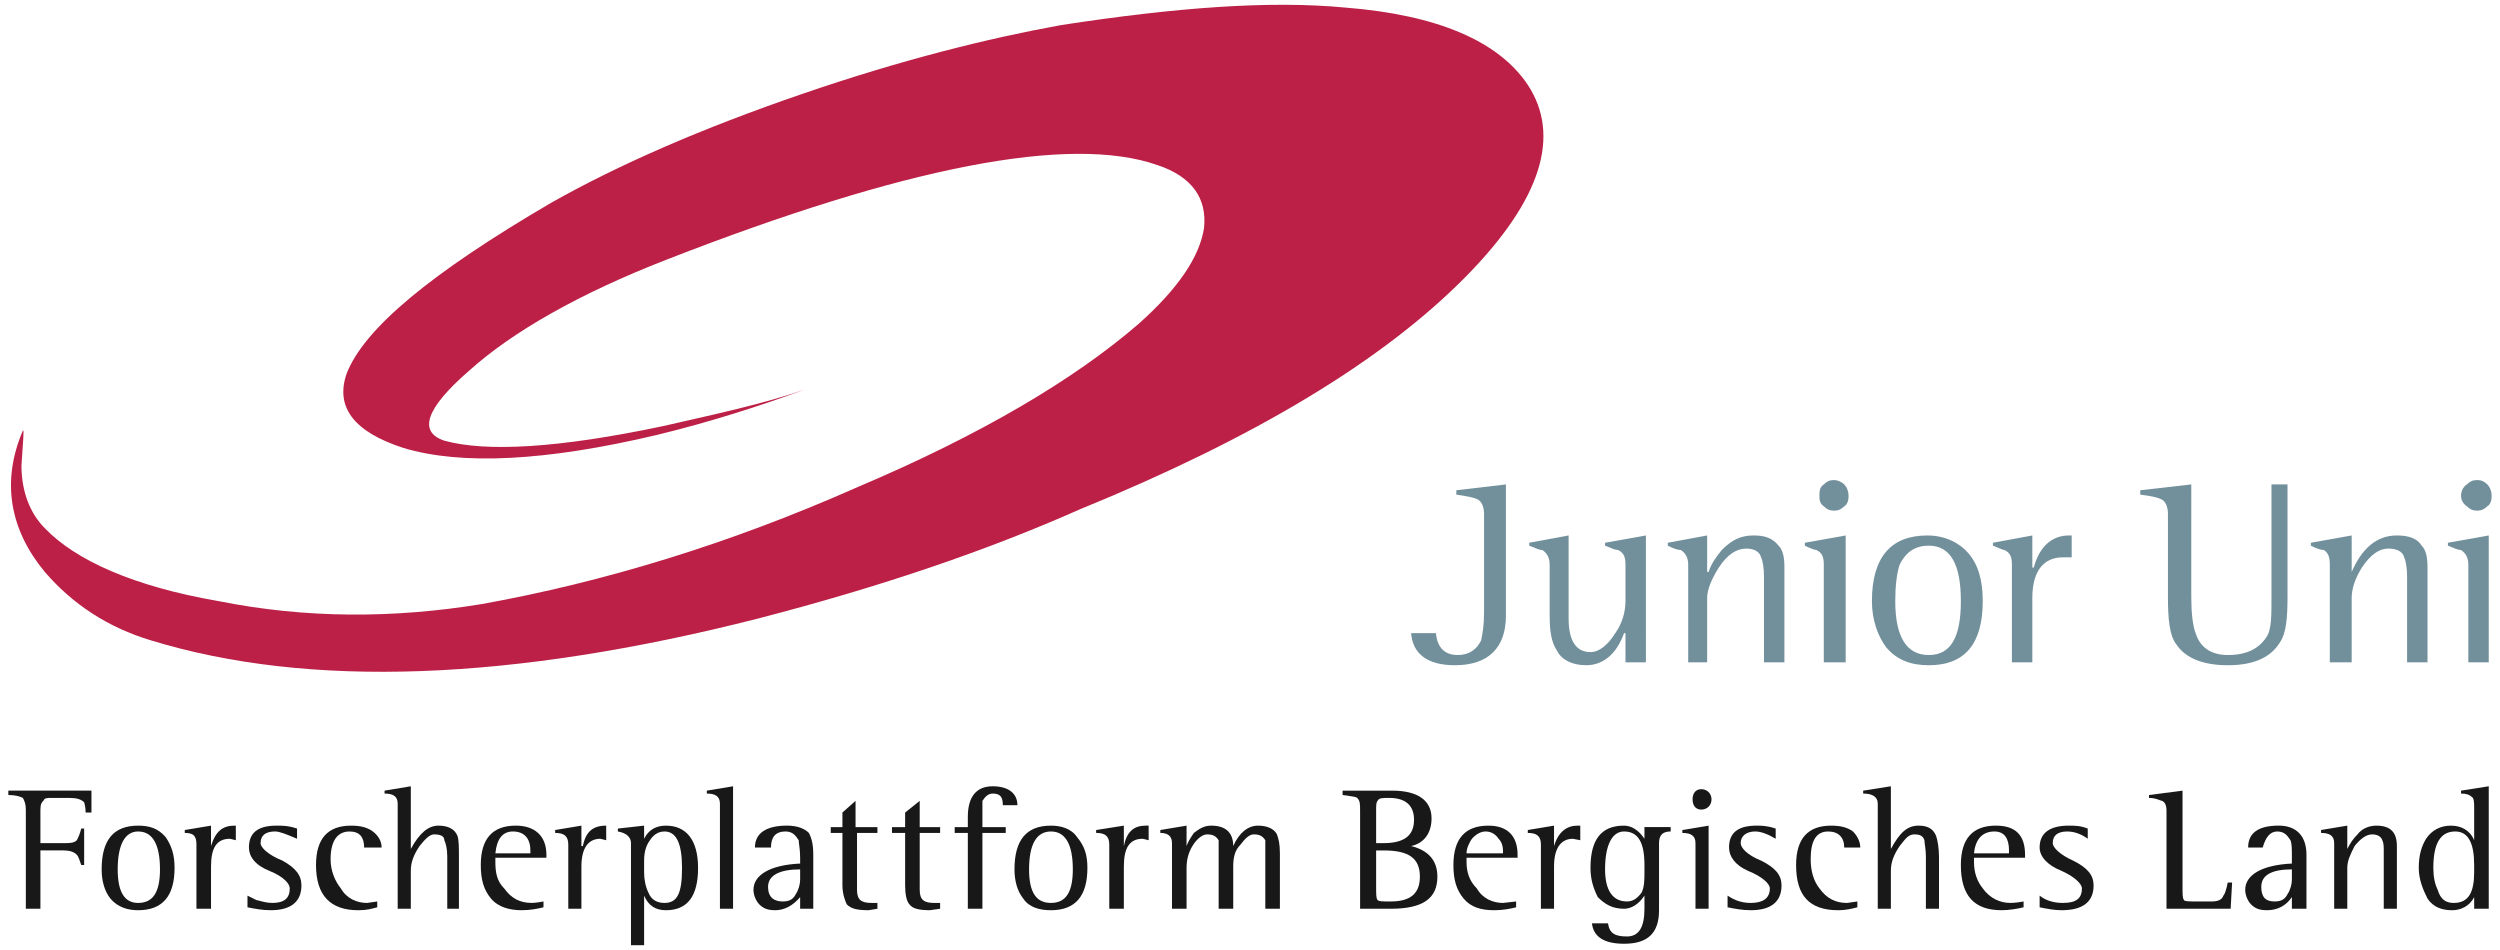 <?xml version="1.0" encoding="utf-8"?>
<!-- Generator: Adobe Illustrator 14.0.0, SVG Export Plug-In . SVG Version: 6.00 Build 43363)  -->
<!DOCTYPE svg PUBLIC "-//W3C//DTD SVG 1.1//EN" "http://www.w3.org/Graphics/SVG/1.1/DTD/svg11.dtd">
<svg version="1.1" id="Ebene_1" xmlns="http://www.w3.org/2000/svg" xmlns:xlink="http://www.w3.org/1999/xlink" x="0px" y="0px"
	 width="300px" height="114px" viewBox="0 0 300 114" enable-background="new 0 0 300 114" xml:space="preserve">
<g>
	<g>
		<path fill="#191818" d="M84.817,94.877v0.351c1.05,0,1.575,0.35,1.575,1.225v12.599h1.575V94.353L84.817,94.877z"/>
		<path fill="#191818" d="M77.293,100.652L77.293,100.652v-1.576l-3.15,0.352v0.35c1.05,0.174,1.575,0.699,1.575,1.399v12.249h1.575
			v-5.949l0,0c0.525,1.225,1.4,1.75,2.625,1.75c2.625,0,3.85-1.75,3.85-5.074c0-3.326-1.4-5.076-3.85-5.076
			C78.693,99.076,77.818,99.602,77.293,100.652z M77.293,104.677v-1.399c0-0.875,0.174-1.75,0.7-2.451
			c0.35-0.523,0.875-1.049,1.75-1.049c1.4,0,2.1,1.399,2.1,4.375c0,2.975-0.525,4.199-2.1,4.199c-0.875,0-1.575-0.351-1.925-1.225
			C77.468,106.426,77.293,105.552,77.293,104.677z"/>
		<path fill="#191818" d="M72.744,100.826v-1.75l0,0c-1.575,0-2.45,0.701-2.8,2.451h-0.175v-2.451l-3.15,0.525v0.35
			c1.05,0,1.575,0.352,1.575,1.4v7.699h1.575v-5.074c0-2.275,0.875-3.324,2.275-3.324L72.744,100.826z"/>
		<path fill="#191818" d="M59.444,103.451v-0.524h6.125v-0.351c0-2.273-1.399-3.5-3.675-3.5c-2.8,0-4.2,1.576-4.2,4.726
			c0,1.75,0.35,2.976,1.225,4.024c0.875,1.05,2.274,1.4,3.675,1.4c1.05,0,1.925-0.176,2.625-0.351v-0.7
			c-0.875,0.176-1.4,0.176-1.4,0.176c-1.399,0-2.45-0.525-3.325-1.75C59.62,105.727,59.444,104.677,59.444,103.451z M63.645,102.052
			v0.351h-4.2c0.175-1.75,0.875-2.625,2.101-2.625C62.944,99.777,63.645,100.652,63.645,102.052z"/>
		<path fill="#191818" d="M52.096,100.127c0.7,0,1.225,0.176,1.225,0.699c0.175,0.351,0.35,1.051,0.35,1.926v6.299h1.4v-6.124
			c0-1.226,0-2.101-0.175-2.624c-0.35-0.875-1.225-1.227-2.275-1.227c-1.225,0-2.274,0.875-3.324,2.801l0,0v-7.524l-3.15,0.524
			v0.351c1.05,0,1.575,0.35,1.575,1.225v12.599h1.575v-4.549c0-1.051,0.35-1.926,1.05-2.975
			C51.046,100.652,51.57,100.127,52.096,100.127z"/>
		<path fill="#191818" d="M35.647,100.652v-1.225c-1.05-0.352-1.75-0.352-2.45-0.352c-2.274,0-3.325,0.875-3.325,2.625
			c0,1.051,0.7,2.101,2.45,2.801c1.75,0.699,2.45,1.574,2.45,2.1c0,1.225-0.7,1.75-2.1,1.75c-0.7,0-1.225-0.176-1.925-0.351
			c-0.35-0.175-0.699-0.349-1.05-0.524v1.399c0.875,0.175,1.75,0.351,2.8,0.351c2.45,0,3.675-1.051,3.675-2.975
			c0-1.225-0.7-2.1-2.275-2.975c-1.75-0.701-2.625-1.576-2.625-2.101c0-0.874,0.525-1.399,1.75-1.399
			C33.547,99.777,34.422,100.127,35.647,100.652z"/>
		<path fill="#191818" d="M40.896,106.602c-0.7-0.875-1.225-2.1-1.225-3.5c0-2.275,0.875-3.324,2.274-3.324
			c1.225,0,1.75,0.699,1.75,1.924h2.1c0-0.699-0.35-1.398-1.05-1.924s-1.575-0.701-2.625-0.701c-2.8,0-4.199,1.576-4.199,4.726
			c0,3.675,1.75,5.425,5.074,5.425c1.05,0,1.575-0.176,2.275-0.351v-0.7l-1.225,0.176C42.821,108.352,41.596,107.826,40.896,106.602
			z"/>
		<path fill="#191818" d="M19.898,100.477c-0.875-1.049-1.925-1.4-3.325-1.4c-2.975,0-4.375,1.75-4.375,5.25
			c0,1.4,0.35,2.625,1.05,3.5c0.875,1.05,2.1,1.4,3.324,1.4c2.975,0,4.375-1.75,4.375-5.074
			C20.948,102.576,20.598,101.527,19.898,100.477z M16.573,99.777c1.75,0,2.625,1.574,2.625,4.549c0,2.801-0.875,4.025-2.625,4.025
			c-1.575,0-2.449-1.225-2.449-4.025C14.124,101.352,14.999,99.777,16.573,99.777z"/>
		<path fill="#191818" d="M22.173,99.951c1.05,0,1.4,0.352,1.4,1.4v7.699h1.75v-5.074c0-2.275,0.7-3.324,2.275-3.324l0.7,0.174
			v-1.75h-0.175c-1.4,0-2.275,0.701-2.8,2.451v-2.451l-3.149,0.525V99.951z"/>
		<path fill="#191818" d="M1,94.877v0.525c0.875,0,1.399,0.175,1.75,0.35c0.175,0.351,0.35,0.7,0.35,1.4v11.898h1.75v-6.999h2.8
			c0.7,0,1.225,0.175,1.574,0.524c0.176,0.176,0.351,0.701,0.525,1.226h0.35v-4.374h-0.35c-0.175,0.699-0.35,1.049-0.525,1.398
			c-0.35,0.351-0.875,0.351-1.574,0.351h-2.8v-4.024c0-0.7,0.175-0.875,0.35-1.05c0.175-0.351,0.351-0.351,1.05-0.351h2.1
			c0.875,0,1.4,0.176,1.75,0.525c0,0,0.176,0.525,0.176,1.225h0.699v-2.625H1z"/>
		<path fill="#191818" d="M295.325,94.877v0.351c0.699,0,1.05,0.175,1.225,0.35c0.35,0.175,0.35,0.7,0.35,1.4v3.849
			c-0.524-1.225-1.574-1.75-2.799-1.75c-1.226,0-2.274,0.525-2.975,1.576c-0.525,0.875-0.875,1.924-0.875,3.5
			c0,1.399,0.524,2.625,1.049,3.674c0.7,1.05,1.75,1.4,2.975,1.4c1.051,0,2.101-0.525,2.625-1.574v1.398h1.75V94.353L295.325,94.877
			z M292,104.152c0-2.976,0.875-4.375,2.625-4.375c1.575,0,2.274,1.399,2.274,4.024v0.875c0,2.45-0.699,3.675-2.449,3.675
			c-0.874,0-1.575-0.351-1.926-1.574C292.175,106.076,292,105.201,292,104.152z"/>
		<path fill="#191818" d="M282.901,100.127c-0.525,0.525-0.875,1.05-1.226,1.75l0,0v-2.801l-3.149,0.525v0.35
			c1.051,0,1.575,0.352,1.575,1.226v7.874h1.574v-4.898c0-0.875,0.351-1.576,0.874-2.625c0.701-0.875,1.402-1.4,2.101-1.4
			c0.524,0,1.052,0.176,1.226,0.699c0.174,0.351,0.174,0.701,0.174,1.4v6.824h1.576v-7.523c0-1.576-0.701-2.451-2.451-2.451
			C284.3,99.076,283.425,99.428,282.901,100.127z"/>
		<path fill="#191818" d="M269.776,101.701h1.75c0.351-1.225,0.875-1.924,1.75-1.924s1.226,0.525,1.576,1.049
			c0.174,0.351,0.174,1.051,0.174,2.101v0.7c-3.674,0.175-5.6,1.4-5.6,3.15c0,0.699,0.35,1.398,0.7,1.75
			c0.524,0.523,1.05,0.699,1.925,0.699c1.225,0,2.275-0.525,2.975-1.574v1.398h1.75v-6.475c0-2.273-1.226-3.5-3.324-3.5
			C271.002,99.076,269.776,99.951,269.776,101.701z M275.026,104.326v1.226c0,0.524-0.174,1.226-0.524,1.749
			c-0.351,0.7-0.875,0.875-1.575,0.875c-1.05,0-1.574-0.523-1.574-1.75C271.353,105.027,272.577,104.326,275.026,104.326z"/>
		<path fill="#191818" d="M267.853,105.902h-0.524c-0.176,0.875-0.351,1.398-0.526,1.574c-0.174,0.524-0.699,0.699-1.399,0.699
			h-1.75c-0.875,0-1.573,0-1.573-0.175c-0.177-0.175-0.177-0.7-0.177-1.575V94.877l-4.024,0.525v0.35c0.875,0,1.4,0.351,1.576,0.351
			c0.348,0.175,0.524,0.524,0.524,1.225v11.724h7.698L267.853,105.902z"/>
		<path fill="#191818" d="M246.329,101.177c0-0.874,0.525-1.399,1.75-1.399c0.875,0,1.75,0.35,2.449,0.875v-1.225
			c-0.875-0.352-1.574-0.352-2.274-0.352c-2.274,0-3.499,0.875-3.499,2.625c0,1.051,0.875,2.101,2.625,2.801
			c1.574,0.699,2.449,1.574,2.449,2.1c0,1.225-0.7,1.75-2.275,1.75c-0.875,0-1.924-0.176-2.799-0.875v1.399
			c0.875,0.175,1.75,0.351,2.625,0.351c2.624,0,3.85-1.051,3.85-2.975c0-1.225-0.701-2.1-2.451-2.975
			C247.204,102.576,246.329,101.701,246.329,101.177z"/>
		<path fill="#191818" d="M232.68,102.927c0-1.226-0.175-2.101-0.349-2.624c-0.35-0.875-1.051-1.227-2.1-1.227
			c-1.4,0-2.275,0.875-3.326,2.801v-7.524l-3.324,0.524v0.351c1.05,0,1.75,0.35,1.75,1.225v12.599h1.574v-4.549
			c0-1.051,0.351-1.926,1.051-2.975c0.699-0.875,1.049-1.4,1.75-1.4c0.699,0,1.049,0.176,1.224,0.699
			c0,0.351,0.177,1.051,0.177,1.926v6.299h1.573V102.927z"/>
		<path fill="#191818" d="M236.88,103.451v-0.524h6.125v-0.351c0-2.273-1.05-3.5-3.5-3.5c-2.799,0-4.201,1.576-4.201,4.726
			c0,3.675,1.576,5.425,4.902,5.425c0.874,0,1.924-0.176,2.624-0.351v-0.7c-0.875,0.176-1.575,0.176-1.575,0.176
			c-1.226,0-2.451-0.525-3.326-1.75C237.229,105.727,236.88,104.677,236.88,103.451z M241.08,102.052v0.351h-4.2
			c0.174-1.75,1.049-2.625,2.451-2.625C240.554,99.777,241.08,100.652,241.08,102.052z"/>
		<path fill="#191818" d="M213.083,100.652v-1.225c-1.051-0.352-1.75-0.352-2.276-0.352c-2.274,0-3.323,0.875-3.323,2.625
			c0,1.051,0.698,2.101,2.273,2.801c1.75,0.699,2.625,1.574,2.625,2.1c0,1.225-0.875,1.75-2.274,1.75
			c-0.875,0-1.75-0.176-2.801-0.875v1.399c0.875,0.175,1.75,0.351,2.801,0.351c2.448,0,3.675-1.051,3.675-2.975
			c0-1.225-0.699-2.1-2.449-2.975c-1.75-0.701-2.451-1.576-2.451-2.101c0-0.874,0.701-1.399,1.75-1.399
			C211.333,99.777,212.208,100.127,213.083,100.652z"/>
		<path fill="#191818" d="M218.332,106.602c-0.7-0.875-1.051-2.1-1.051-3.5c0-2.275,0.7-3.324,2.101-3.324
			c1.225,0,1.924,0.699,1.924,1.924h1.926c0-0.699-0.35-1.398-0.875-1.924c-0.701-0.525-1.576-0.701-2.625-0.701
			c-2.801,0-4.2,1.576-4.2,4.726c0,3.675,1.575,5.425,5.075,5.425c0.875,0,1.574-0.176,2.275-0.351v-0.7l-1.227,0.176
			C220.257,108.352,219.207,107.826,218.332,106.602z"/>
		<path fill="#191818" d="M204.157,94.702c-0.699,0-1.049,0.525-1.049,1.226c0,0.699,0.35,1.225,1.049,1.225
			c0.701,0,1.225-0.525,1.225-1.225C205.382,95.228,204.858,94.702,204.157,94.702z"/>
		<path fill="#191818" d="M197.334,100.652c-0.7-1.051-1.575-1.576-2.45-1.576c-2.799,0-4.024,1.75-4.024,5.076
			c0,1.399,0.351,2.449,0.874,3.5c0.875,0.875,1.75,1.398,3.15,1.398c0.875,0,1.75-0.523,2.45-1.574v1.574
			c0,2.275-0.7,3.325-2.101,3.325c-1.399,0-2.1-0.35-2.273-1.575h-1.927c0.177,1.575,1.399,2.45,3.851,2.45
			c2.799,0,4.2-1.225,4.2-4.024v-8.05c0-1.05,0.524-1.399,1.399-1.399v-0.525h-3.149V100.652z M197.334,103.802v0.875
			c0,0.875,0,1.749-0.351,2.45c-0.524,0.699-1.051,1.049-1.75,1.049c-1.75,0-2.625-1.398-2.625-3.85
			c0-2.975,0.875-4.549,2.275-4.549C196.634,99.777,197.334,101.177,197.334,103.802z"/>
		<path fill="#191818" d="M201.883,99.602v0.35c1.05,0,1.575,0.352,1.575,1.226v7.874h1.574v-9.975L201.883,99.602z"/>
		<path fill="#191818" d="M183.335,99.602v0.35c1.049,0,1.574,0.352,1.574,1.4v7.699h1.575v-5.074c0-2.275,0.875-3.324,2.274-3.324
			l0.875,0.174v-1.75h-0.35c-1.226,0-2.275,0.701-2.8,2.451v-2.451L183.335,99.602z"/>
		<path fill="#191818" d="M177.211,106.602c-0.875-0.875-1.226-1.925-1.226-3.15v-0.524h6.125v-0.351c0-2.273-1.226-3.5-3.5-3.5
			c-2.801,0-4.2,1.576-4.2,4.726c0,1.75,0.351,2.976,1.226,4.024c0.874,1.05,2.1,1.4,3.674,1.4c1.051,0,1.926-0.176,2.625-0.351
			v-0.7l-1.574,0.176C179.135,108.352,177.909,107.826,177.211,106.602z M176.51,100.826c0.351-0.523,1.05-1.049,1.75-1.049
			s1.226,0.35,1.575,0.875c0.35,0.35,0.525,0.875,0.525,1.399v0.351h-4.375C175.985,101.701,176.336,101.177,176.51,100.826z"/>
		<path fill="#191818" d="M161.111,94.877v0.525c1.05,0.175,1.575,0.175,1.75,0.35c0.351,0.351,0.351,0.7,0.351,1.575v11.724h3.674
			c3.85,0,5.6-1.225,5.6-3.85c0-1.924-1.051-3.149-3.148-3.674c1.573-0.351,2.448-1.576,2.448-3.326
			c0-2.099-1.573-3.324-4.726-3.324H161.111z M166.011,101.177h-0.875v-3.85c0-0.7,0-1.05,0.175-1.225
			c0.176-0.351,0.526-0.351,1.401-0.351c1.924,0,2.973,0.875,2.973,2.625C169.685,100.303,168.462,101.177,166.011,101.177z
			 M165.136,106.426v-4.374h0.875c2.976,0,4.375,0.875,4.375,3.149c0,2.1-1.226,2.975-3.5,2.975c-1.049,0-1.399,0-1.575-0.175
			C165.136,107.826,165.136,107.301,165.136,106.426z"/>
		<path fill="#191818" d="M144.838,100.127c0.7,0,1.049,0.176,1.399,0.699c0,0.351,0,0.701,0,1.4v6.824h1.75v-5.074
			c0-1.05,0.175-1.925,0.875-2.625c0.524-0.699,1.05-1.225,1.575-1.225c0.7,0,1.05,0.176,1.4,0.699c0,0.351,0,0.875,0,1.926v6.299
			h1.75v-6.648c0-1.226-0.175-1.75-0.35-2.275c-0.351-0.699-1.226-1.051-2.275-1.051c-1.225,0-2.275,0.875-2.975,2.451
			c0-1.576-0.875-2.451-2.625-2.451c-0.875,0-1.4,0.352-2.1,0.875c-0.35,0.525-0.7,1.051-0.875,1.576l0,0v-2.451l-3.149,0.525v0.35
			c0.875,0,1.4,0.352,1.4,1.226v7.874h1.75v-4.898c0-0.875,0.175-1.75,0.7-2.625C143.613,100.652,144.312,100.127,144.838,100.127z"
			/>
		<path fill="#191818" d="M129.264,100.477c-0.7-1.049-1.925-1.4-3.15-1.4c-2.975,0-4.375,1.75-4.375,5.25
			c0,1.4,0.35,2.625,1.05,3.5c0.7,1.05,1.925,1.4,3.325,1.4c2.975,0,4.375-1.75,4.375-5.074
			C130.489,102.576,130.139,101.527,129.264,100.477z M123.489,104.326c0-2.975,0.875-4.549,2.625-4.549s2.625,1.574,2.625,4.549
			c0,2.801-0.875,4.025-2.625,4.025S123.489,107.127,123.489,104.326z"/>
		<path fill="#191818" d="M137.138,100.652l0.7,0.174v-1.75h-0.35c-1.4,0-2.275,0.701-2.625,2.451v-2.451l-3.325,0.525v0.35
			c1.049,0,1.575,0.352,1.575,1.4v7.699h1.75v-5.074C134.864,101.701,135.563,100.652,137.138,100.652z"/>
		<path fill="#191818" d="M117.89,96.103c0.35-0.525,0.7-0.875,1.225-0.875c0.875,0,1.225,0.35,1.225,1.399h1.75
			c0-1.399-1.049-2.274-2.975-2.274c-1.925,0-2.975,1.225-2.975,3.675v1.225h-1.575v0.699h1.575v9.1h1.75v-9.1h2.8v-0.699h-2.8
			v-1.225C117.89,97.152,117.89,96.452,117.89,96.103z"/>
		<path fill="#191818" d="M112.815,99.252h-2.45v-3.149l-1.75,1.399v1.75h-1.575v0.699h1.575v6.301c0,1.049,0.175,1.924,0.525,2.275
			c0.35,0.523,1.225,0.699,2.45,0.699l1.225-0.176v-0.699h-0.7c-1.225,0-1.75-0.351-1.75-1.574v-6.826h2.45V99.252z"/>
		<path fill="#191818" d="M105.291,99.951v-0.699h-2.625v-3.149l-1.575,1.399v1.75h-1.4v0.699h1.4v6.301
			c0,1.049,0.35,1.924,0.525,2.275c0.525,0.523,1.225,0.699,2.625,0.699l1.05-0.176v-0.699h-0.7c-1.225,0-1.75-0.351-1.75-1.574
			v-6.826H105.291z"/>
		<path fill="#191818" d="M90.592,101.701h1.925c0-1.225,0.525-1.924,1.75-1.924c0.875,0,1.225,0.525,1.575,1.049
			c0,0.351,0.175,1.051,0.175,2.101v0.7c-3.675,0.175-5.6,1.4-5.6,3.15c0,0.699,0.351,1.398,0.7,1.75
			c0.525,0.523,1.05,0.699,1.925,0.699c1.05,0,2.1-0.525,2.975-1.574v1.398h1.575v-6.475c0-1.225-0.174-1.924-0.525-2.625
			c-0.524-0.523-1.399-0.875-2.625-0.875C91.992,99.076,90.592,99.951,90.592,101.701z M96.017,104.326v1.226
			c0,0.524-0.175,1.226-0.525,1.749c-0.35,0.7-0.875,0.875-1.575,0.875c-1.05,0-1.75-0.523-1.75-1.75
			C92.167,105.027,93.567,104.326,96.017,104.326z"/>
	</g>
	<g>
		<path fill="#72909C" d="M177.211,59.881c0.524,0.175,0.874,0.874,0.874,1.749v11.899c0,1.575-0.176,2.45-0.35,3.325
			c-0.524,1.05-1.399,1.749-2.801,1.749c-1.574,0-2.449-0.875-2.625-2.624h-2.973c0.174,2.449,1.924,3.849,5.249,3.849
			c4.024,0,6.124-2.1,6.124-5.949V58.131l-5.949,0.699v0.525C175.985,59.531,176.86,59.705,177.211,59.881z"/>
		<path fill="#72909C" d="M188.234,74.229v-9.975l-4.726,0.875v0.351c0.875,0.35,1.226,0.524,1.576,0.524
			c0.524,0.351,0.875,0.875,0.875,1.75v6.124c0,1.75,0.174,3.15,0.875,4.199c0.524,1.051,1.75,1.75,3.5,1.75
			c2.098,0,3.674-1.399,4.549-3.849h0.174v3.499h2.451V64.255l-4.9,0.875v0.351c0.875,0.35,1.226,0.524,1.574,0.524
			c0.701,0.351,0.875,0.875,0.875,1.75v4.374c0,1.226-0.349,2.625-1.224,3.851c-0.874,1.399-1.926,2.274-2.975,2.274
			C189.109,78.254,188.234,76.854,188.234,74.229z"/>
		<path fill="#72909C" d="M218.856,58.131c-0.524,0.35-0.524,0.875-0.524,1.4c0,0.35,0,0.875,0.524,1.224
			c0.351,0.351,0.699,0.526,1.226,0.526c0.524,0,0.875-0.176,1.224-0.526c0.35-0.175,0.526-0.699,0.526-1.224
			c0-0.525-0.177-1.051-0.526-1.4c-0.349-0.35-0.875-0.525-1.224-0.525C219.556,57.605,219.207,57.781,218.856,58.131z"/>
		<path fill="#72909C" d="M206.608,66.005c-0.701,0.875-1.227,1.574-1.576,2.625h-0.174v-4.375l-4.726,0.875v0.351
			c0.7,0.35,1.226,0.524,1.575,0.524c0.525,0.351,0.875,0.875,0.875,1.75v11.724h2.275v-7.699c0-1.05,0.523-2.275,1.398-3.674
			c1.05-1.575,2.101-2.275,3.326-2.275c0.875,0,1.574,0.35,1.75,1.05c0.174,0.351,0.348,1.226,0.348,2.275v10.323h2.451V68.105
			c0-1.226-0.174-2.101-0.701-2.625c-0.698-0.875-1.573-1.226-2.973-1.226C208.882,64.255,207.833,64.78,206.608,66.005z"/>
		<path fill="#72909C" d="M216.583,65.48c0.698,0.35,1.223,0.524,1.398,0.524c0.699,0.351,0.875,0.875,0.875,1.75v11.724h2.625
			V64.255l-4.898,0.875V65.48z"/>
		<path fill="#72909C" d="M224.631,72.129c0,2.275,0.7,4.199,1.75,5.6c1.226,1.4,2.8,2.1,5.075,2.1c4.375,0,6.473-2.625,6.473-7.699
			c0-2.449-0.523-4.374-1.75-5.773c-1.049-1.226-2.799-2.101-4.898-2.101C226.905,64.255,224.631,66.88,224.631,72.129z
			 M227.431,72.129c0-1.75,0.176-3.324,0.525-4.374c0.699-1.399,1.75-2.274,3.5-2.274c2.625,0,3.848,2.274,3.848,6.648
			c0,4.375-1.223,6.475-3.848,6.475S227.431,76.504,227.431,72.129z"/>
		<path fill="#72909C" d="M259.278,59.881c0.523,0.175,0.875,0.874,0.875,1.749v9.975c0,2.625,0.176,4.724,1.051,5.774
			c1.049,1.574,3.148,2.449,6.124,2.449c3.323,0,5.249-1.049,6.299-2.799c0.7-1.05,0.875-2.8,0.875-5.425V58.131h-1.925v13.648
			c0,2.1,0,3.675-0.525,4.549c-0.875,1.4-2.275,2.275-4.724,2.275c-1.926,0-3.325-0.875-3.851-2.624
			c-0.35-0.875-0.523-2.45-0.523-4.375V58.131l-6.125,0.699v0.525C258.229,59.531,258.928,59.705,259.278,59.881z"/>
		<path fill="#72909C" d="M243.88,64.255l-4.726,0.875v0.351c0.875,0.35,1.226,0.524,1.399,0.524
			c0.701,0.351,0.875,0.875,0.875,1.75v11.724h2.451v-7.699c0-3.325,1.398-4.899,3.674-4.899h1.051v-2.625h-0.351
			c-1.925,0-3.499,1.226-4.2,3.851h-0.174V64.255z"/>
		<path fill="#72909C" d="M299,59.531c0-0.525-0.175-1.051-0.524-1.4c-0.351-0.35-0.701-0.525-1.226-0.525s-0.875,0.176-1.226,0.525
			c-0.524,0.35-0.699,0.875-0.699,1.4c0,0.35,0.175,0.875,0.699,1.224c0.351,0.351,0.701,0.526,1.226,0.526s0.875-0.176,1.226-0.526
			C298.825,60.58,299,60.056,299,59.531z"/>
		<path fill="#72909C" d="M279.577,67.755v11.724h2.625v-7.699c0-1.05,0.348-2.275,1.223-3.674c1.052-1.575,2.101-2.275,3.152-2.275
			c1.049,0,1.749,0.35,1.924,1.05c0.174,0.351,0.35,1.226,0.35,2.275v10.323h2.449V68.105c0-1.226-0.174-2.101-0.699-2.625
			c-0.524-0.875-1.575-1.226-2.975-1.226c-2.451,0-4.201,1.575-5.424,4.375l0,0v-4.375l-4.901,0.875v0.351
			c0.7,0.35,1.226,0.524,1.575,0.524C279.401,66.355,279.577,66.88,279.577,67.755z"/>
		<path fill="#72909C" d="M298.649,64.255l-4.899,0.875v0.351c0.875,0.35,1.226,0.524,1.575,0.524
			c0.525,0.351,0.875,0.875,0.875,1.75v11.724h2.449V64.255z"/>
	</g>
	<g>
		<path fill="#BC2046" d="M144.488,27.333c-0.525,3.5-3.15,7.35-7.875,11.549c-7.699,6.65-18.898,13.299-33.772,19.599
			C87.442,65.305,72.394,69.854,57.87,72.479c-10.674,1.75-21.174,1.75-31.673-0.351C16.049,70.379,9.049,67.23,5.374,63.38
			c-1.75-1.75-2.8-4.374-2.8-7.524c0.175-2.8,0.351-4.375,0.175-4.199C0.125,57.781,1.175,63.555,5.374,68.63
			c3.325,3.85,7.524,6.649,12.774,8.225c18.898,5.774,43.221,4.899,72.793-2.625c14.874-3.851,27.648-8.225,38.672-13.124
			c20.999-8.574,36.397-17.849,46.372-27.998c8.924-9.1,11.374-16.799,7.35-22.923c-3.5-5.25-10.85-8.399-21.873-9.274
			c-9.1-0.875-20.474,0-34.123,2.099c-8.749,1.575-19.248,4.2-30.972,8.225c-12.249,4.199-22.223,8.574-30.272,13.124
			c-14.349,8.399-22.398,15.049-24.498,20.473c-1.4,4.025,0.875,7,6.825,8.924c7,2.1,17.148,1.575,30.447-1.575
			c6.475-1.575,12.424-3.5,17.674-5.425c-5.075,1.75-10.85,2.975-16.974,4.375c-12.424,2.625-21.173,3.15-26.248,1.75
			c-3.149-1.05-2.274-3.849,2.975-8.399c5.25-4.725,13.299-9.275,23.624-13.299c28.697-11.199,48.471-15.049,58.97-11.375
			C143.088,21.208,144.838,23.833,144.488,27.333z"/>
	</g>
</g>
</svg>
